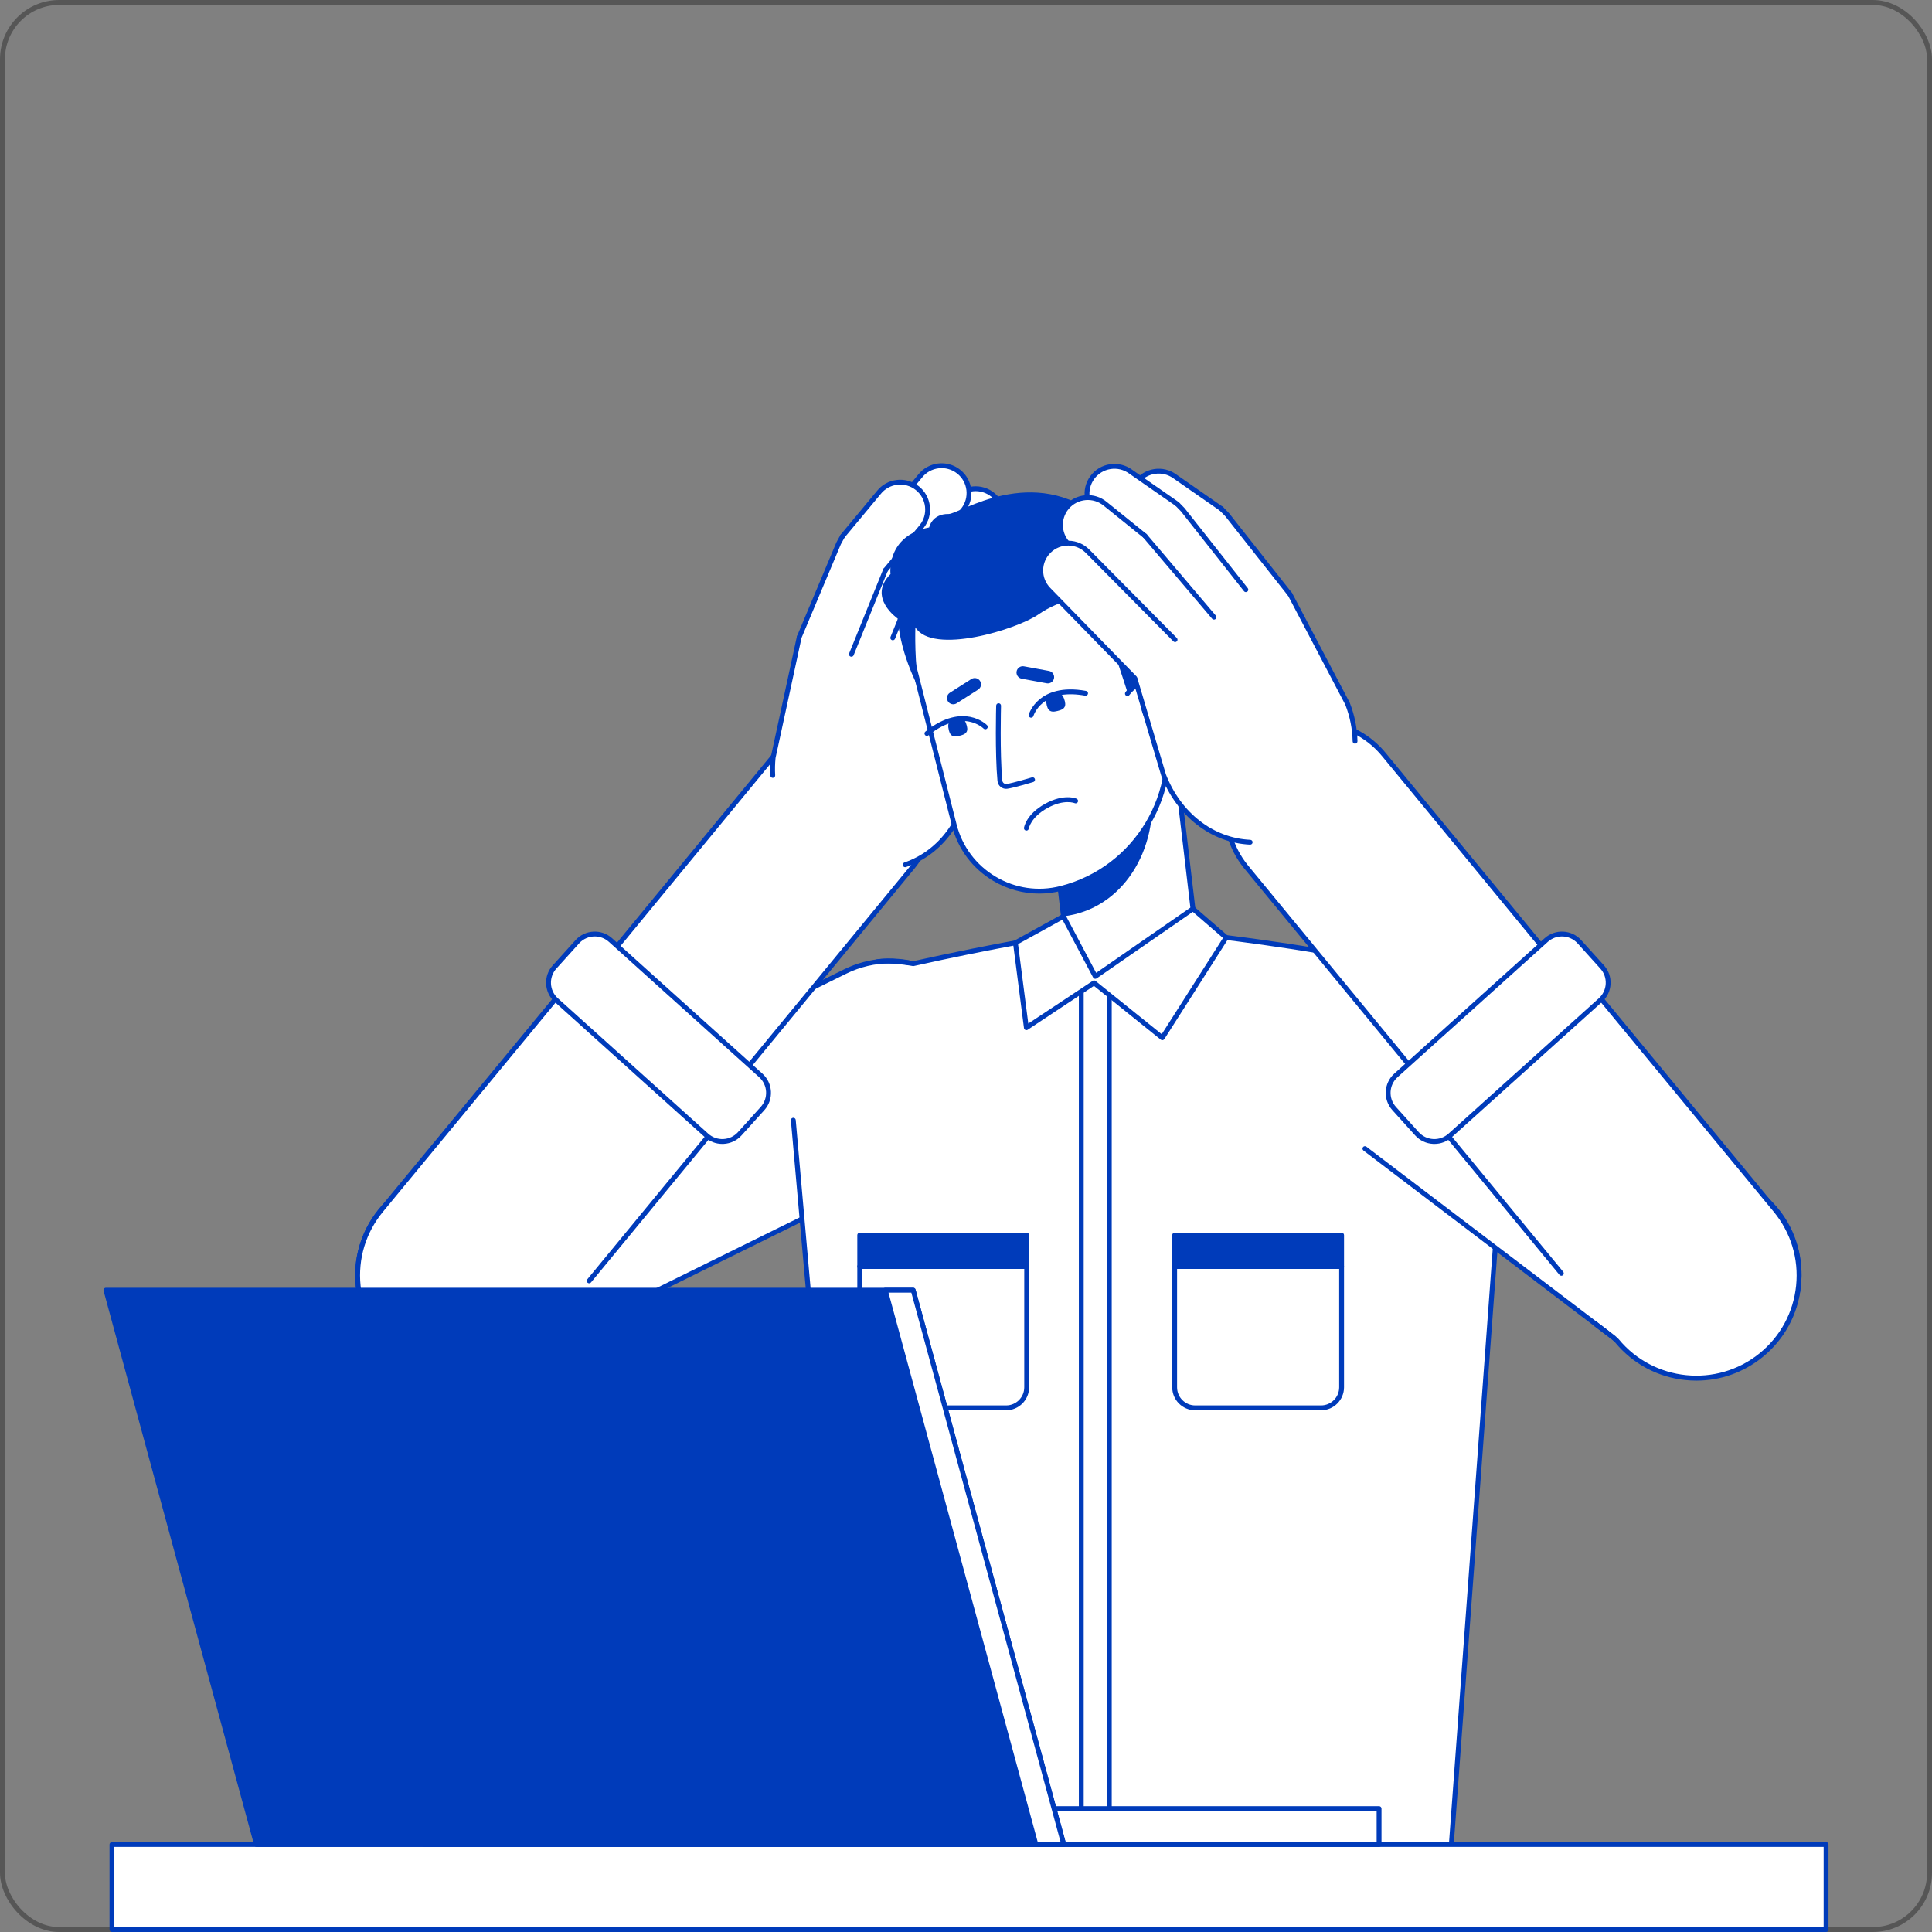<svg width="392" height="392" viewBox="0 0 392 392" fill="none" xmlns="http://www.w3.org/2000/svg">
<rect x="0" y="0" width="392" height="392" fill="#808080" stroke="none"/>
<rect x="0.5" y="0.5" width="391" height="391" rx="11.5" stroke="#565656"/>
<g clip-path="url(#clip0_4_326)">
<path d="M77.926 266.325C73.284 257.516 76.671 246.615 85.491 241.979L172.503 199.216C181.323 194.58 192.237 197.962 196.878 206.772C201.521 215.582 198.133 226.482 189.313 231.118L102.302 273.881C93.481 278.517 82.568 275.135 77.926 266.325Z" fill="white"/>
<path d="M93.919 276.455C92.073 276.455 90.216 276.177 88.401 275.614C83.672 274.148 79.797 270.93 77.491 266.553C75.184 262.176 74.723 257.164 76.191 252.441C77.658 247.717 80.88 243.847 85.262 241.544C85.266 241.541 85.27 241.54 85.274 241.537L172.28 198.776C176.661 196.476 181.676 196.016 186.403 197.481C191.133 198.947 195.008 202.165 197.314 206.541C199.62 210.918 200.082 215.93 198.614 220.653C197.146 225.377 193.924 229.247 189.542 231.55C189.539 231.553 189.535 231.554 189.531 231.557L102.526 274.317C99.826 275.735 96.885 276.454 93.919 276.454V276.455ZM85.716 242.417C77.153 246.921 73.854 257.542 78.362 266.096C81.501 272.053 87.613 275.461 93.927 275.462C96.681 275.462 99.472 274.814 102.073 273.446C102.077 273.444 102.081 273.442 102.085 273.44L189.09 230.68C197.653 226.176 200.952 215.555 196.445 207.001C191.936 198.445 181.299 195.148 172.733 199.65C172.729 199.652 172.725 199.654 172.721 199.656L85.716 242.417Z" fill="#003BBA"/>
<path d="M74.692 267.789C69.662 257.598 73.857 245.265 84.061 240.241L171.504 197.108C181.707 192.085 194.056 196.274 199.086 206.465C204.116 216.656 199.921 228.99 189.717 234.013L102.274 277.146C92.071 282.17 79.722 277.98 74.692 267.789Z" fill="white"/>
<path d="M93.186 279.768C90.903 279.768 88.61 279.393 86.384 278.638C81.05 276.829 76.741 273.052 74.25 268.006C71.76 262.96 71.386 257.246 73.198 251.919C75.009 246.592 78.79 242.288 83.843 239.8L171.285 196.667C176.338 194.18 182.058 193.806 187.392 195.616C192.726 197.425 197.035 201.201 199.525 206.248C202.016 211.294 202.39 217.007 200.578 222.335C198.767 227.662 194.986 231.966 189.933 234.453L102.491 277.586C99.546 279.036 96.374 279.767 93.185 279.768H93.186ZM180.593 195.469C177.551 195.469 174.528 196.167 171.721 197.549L84.279 240.682C74.335 245.577 70.232 257.64 75.134 267.572C80.036 277.504 92.114 281.601 102.058 276.706L189.5 233.573C194.317 231.201 197.922 227.098 199.649 222.019C201.376 216.94 201.019 211.494 198.645 206.682C196.271 201.871 192.163 198.272 187.077 196.546C184.956 195.826 182.77 195.469 180.593 195.469H180.593Z" fill="#003BBA"/>
<path d="M83.017 271.995C75.24 265.768 73.991 254.424 80.226 246.657L157.102 153.252C163.337 145.485 174.696 144.237 182.472 150.465C190.248 156.692 191.498 168.037 185.263 175.804L108.387 269.209C102.152 276.976 90.793 278.223 83.017 271.995Z" fill="white"/>
<path d="M94.271 276.451C90.074 276.451 86.031 275.039 82.709 272.378C78.846 269.284 76.42 264.873 75.878 259.957C75.337 255.041 76.745 250.208 79.843 246.349L156.722 152.939C159.816 149.085 164.233 146.662 169.156 146.121C174.078 145.581 178.916 146.986 182.78 150.081C186.644 153.175 189.07 157.586 189.611 162.502C190.153 167.418 188.745 172.251 185.647 176.11L108.768 269.52C105.674 273.374 101.257 275.797 96.334 276.338C95.644 276.413 94.956 276.451 94.271 276.451ZM171.216 146.992C170.568 146.992 169.917 147.027 169.263 147.099C164.602 147.612 160.419 149.905 157.486 153.559L80.607 246.97C77.677 250.619 76.344 255.195 76.857 259.85C77.37 264.506 79.666 268.683 83.325 271.613C86.558 274.202 90.436 275.46 94.29 275.46C99.438 275.46 104.541 273.216 108.004 268.902L184.883 175.492C187.813 171.843 189.147 167.267 188.634 162.611C188.121 157.955 185.824 153.778 182.165 150.849C179.02 148.33 175.191 146.992 171.217 146.992H171.216Z" fill="#003BBA"/>
<path d="M115.108 199.767L77.328 245.553C69.953 254.49 71.293 267.719 80.309 275C89.214 282.192 102.259 280.869 109.534 272.036L148.984 224.136L115.108 199.766V199.767Z" fill="white"/>
<path d="M93.57 280.225C88.685 280.225 83.867 278.506 79.999 275.383C75.535 271.778 72.76 266.651 72.182 260.947C71.604 255.243 73.297 249.664 76.948 245.24L114.728 199.454C114.893 199.255 115.185 199.217 115.395 199.368L149.271 223.738C149.381 223.817 149.453 223.939 149.47 224.074C149.488 224.208 149.449 224.344 149.362 224.448L119.919 260.198C119.746 260.408 119.436 260.438 119.226 260.266C119.017 260.093 118.986 259.783 119.159 259.574L148.269 224.229L115.193 200.435L77.707 245.865C74.224 250.086 72.609 255.407 73.16 260.848C73.711 266.289 76.36 271.18 80.617 274.619C88.178 280.725 98.978 280.742 106.299 274.658C106.522 274.472 108.779 273.369 110.633 272.475C110.878 272.357 111.172 272.46 111.29 272.704C111.408 272.949 111.305 273.243 111.061 273.36C109.232 274.241 107.172 275.257 106.916 275.423C103.191 278.514 98.462 280.22 93.598 280.226H93.57L93.57 280.225ZM106.929 275.413C106.929 275.413 106.926 275.414 106.925 275.415C106.926 275.414 106.928 275.413 106.929 275.413Z" fill="#003BBA"/>
<path d="M112.869 202.921L143.366 230.382C145.322 232.143 148.337 231.988 150.101 230.034L154.713 224.925C156.476 222.972 156.32 219.96 154.364 218.198L123.867 190.737C121.911 188.976 118.896 189.132 117.132 191.085L112.52 196.194C110.757 198.148 110.913 201.159 112.869 202.921Z" fill="white"/>
<path d="M146.553 232.099C145.25 232.099 144.011 231.625 143.036 230.747L112.539 203.286C111.496 202.346 110.881 201.057 110.808 199.656C110.736 198.254 111.214 196.908 112.155 195.866L116.767 190.757C118.71 188.605 122.042 188.433 124.196 190.373L154.693 217.834C156.848 219.774 157.02 223.103 155.078 225.254L150.466 230.363C149.525 231.405 148.234 232.019 146.832 232.092C146.738 232.097 146.646 232.099 146.553 232.099H146.553ZM120.676 190.006C119.506 190.006 118.34 190.481 117.497 191.415L112.886 196.523C111.306 198.273 111.446 200.979 113.199 202.556L143.696 230.017C144.544 230.781 145.64 231.169 146.78 231.11C147.921 231.051 148.97 230.552 149.735 229.704L154.347 224.595C155.926 222.846 155.786 220.139 154.034 218.562L123.537 191.101C122.721 190.366 121.696 190.004 120.675 190.004L120.676 190.006Z" fill="#003BBA"/>
<path d="M197.068 137.22L209.145 115.216C210.62 112.529 209.635 109.156 206.944 107.683C204.253 106.21 200.876 107.194 199.401 109.881L187.11 131.869L185.397 138.884L197.069 137.22H197.068Z" fill="white"/>
<path d="M197.067 137.711C196.988 137.711 196.906 137.692 196.831 137.651C196.593 137.52 196.505 137.221 196.636 136.984L208.713 114.98C209.364 113.795 209.513 112.428 209.134 111.131C208.755 109.835 207.893 108.763 206.706 108.113C204.258 106.772 201.173 107.671 199.831 110.117L187.537 132.109C187.405 132.345 187.105 132.431 186.868 132.298C186.631 132.165 186.546 131.866 186.678 131.629L198.97 109.641C200.571 106.724 204.255 105.65 207.179 107.251C208.595 108.027 209.625 109.306 210.078 110.856C210.531 112.405 210.352 114.037 209.575 115.452L197.498 137.457C197.409 137.619 197.241 137.711 197.067 137.711H197.067Z" fill="#003BBA"/>
<path d="M188.755 133.402L196.984 115.43C198.26 112.642 197.032 109.349 194.241 108.075C191.45 106.8 188.153 108.027 186.877 110.814L178.288 129.575L177.023 134.362L187.312 136.839L188.755 133.402L188.755 133.402Z" fill="white"/>
<path d="M187.369 109.937L193.363 101.571C195.098 99.042 198.556 98.397 201.088 100.131C203.619 101.864 204.265 105.318 202.529 107.846L196.535 116.213C194.816 118.717 191.401 119.377 188.871 117.693C186.294 115.978 185.618 112.489 187.369 109.938V109.937Z" fill="white"/>
<path d="M188.755 133.894C188.687 133.894 188.618 133.88 188.552 133.851C188.305 133.739 188.195 133.448 188.306 133.201L196.087 116.011C196.2 115.763 196.49 115.654 196.738 115.765C196.985 115.877 197.095 116.168 196.984 116.415L189.203 133.605C189.121 133.787 188.942 133.894 188.755 133.894Z" fill="#003BBA"/>
<path d="M178.287 130.067C178.218 130.067 178.148 130.052 178.081 130.021C177.834 129.907 177.727 129.615 177.841 129.369L186.922 109.731C187.035 109.485 187.328 109.377 187.574 109.491C187.821 109.605 187.929 109.897 187.815 110.143L178.734 129.781C178.651 129.961 178.473 130.067 178.287 130.067Z" fill="#003BBA"/>
<path d="M196.535 116.704C196.436 116.704 196.336 116.674 196.249 116.612C196.027 116.454 195.977 116.147 196.135 115.927L202.126 107.565C203.701 105.265 203.111 102.113 200.809 100.537C198.505 98.96 195.347 99.549 193.769 101.85C193.767 101.853 193.765 101.856 193.763 101.858L187.769 110.224C187.611 110.446 187.303 110.496 187.083 110.338C186.862 110.18 186.811 109.873 186.969 109.653L192.961 101.291C194.847 98.547 198.617 97.845 201.366 99.727C204.117 101.61 204.821 105.377 202.936 108.125C202.934 108.127 202.932 108.13 202.93 108.133L196.936 116.499C196.84 116.633 196.689 116.704 196.536 116.704L196.535 116.704Z" fill="#003BBA"/>
<path d="M162.162 129.267L156.872 153.719C155.727 165.06 163.116 175.092 174.471 176.236L175.565 176.347C186.92 177.49 195.566 169.074 196.711 157.734L197.068 137.221" fill="white"/>
<path d="M181.143 129.418L188.796 111.194C189.983 108.367 188.652 105.115 185.821 103.93C182.991 102.745 179.735 104.075 178.549 106.901L170.559 125.924L172.394 135.804L178.888 133.106L181.142 129.419L181.143 129.418Z" fill="white"/>
<path d="M179.345 105.444L186.699 96.593C188.604 94.19 192.098 93.784 194.504 95.687C196.91 97.589 197.316 101.08 195.412 103.483L188.057 112.334C186.17 114.714 182.718 115.138 180.31 113.284C177.856 111.396 177.423 107.869 179.345 105.443L179.345 105.444Z" fill="white"/>
<path d="M170.559 126.415C170.496 126.415 170.431 126.402 170.37 126.376C170.119 126.271 170.001 125.983 170.106 125.733L178.096 106.71C178.102 106.695 178.109 106.68 178.118 106.665L178.914 105.209C179.044 104.971 179.343 104.883 179.581 105.013C179.82 105.143 179.907 105.442 179.777 105.679L178.993 107.113L171.014 126.113C170.935 126.301 170.752 126.414 170.56 126.414L170.559 126.415Z" fill="#003BBA"/>
<path d="M181.143 129.909C181.081 129.909 181.019 129.897 180.959 129.872C180.706 129.771 180.585 129.484 180.687 129.233L187.601 112.15C187.703 111.898 187.989 111.776 188.241 111.878C188.493 111.98 188.615 112.267 188.513 112.518L181.599 129.601C181.521 129.792 181.337 129.908 181.143 129.908V129.909Z" fill="#003BBA"/>
<path d="M188.057 112.825C187.946 112.825 187.835 112.788 187.743 112.713C187.533 112.539 187.505 112.229 187.679 112.021L195.029 103.175C195.866 102.116 196.241 100.796 196.086 99.455C195.929 98.113 195.26 96.912 194.199 96.074C192.01 94.343 188.818 94.713 187.084 96.899C187.082 96.903 187.08 96.905 187.077 96.908L179.723 105.759C179.549 105.968 179.24 105.997 179.031 105.823C178.821 105.649 178.793 105.34 178.967 105.132L186.317 96.285C188.388 93.678 192.196 93.237 194.81 95.303C196.077 96.305 196.877 97.739 197.063 99.342C197.25 100.944 196.8 102.524 195.797 103.789C195.795 103.792 195.792 103.794 195.79 103.798L188.436 112.649C188.339 112.765 188.198 112.826 188.057 112.826L188.057 112.825Z" fill="#003BBA"/>
<path d="M183.658 175.954C183.454 175.954 183.263 175.826 183.193 175.621C183.104 175.365 183.242 175.085 183.499 174.997C190.504 172.597 195.377 165.972 196.219 157.704L196.576 137.212C196.581 136.94 196.805 136.725 197.076 136.73C197.348 136.734 197.564 136.958 197.559 137.229L197.202 157.742C197.202 157.756 197.201 157.769 197.199 157.783C196.324 166.447 191.197 173.399 183.817 175.927C183.764 175.945 183.711 175.954 183.658 175.954H183.658Z" fill="#003BBA"/>
<path d="M156.793 157.826C156.535 157.826 156.318 157.625 156.302 157.363C156.231 156.145 156.258 154.903 156.382 153.67C156.384 153.652 156.387 153.634 156.391 153.616L161.68 129.164C161.738 128.898 162 128.73 162.265 128.787C162.531 128.845 162.699 129.106 162.642 129.371L157.358 153.796C157.241 154.968 157.216 156.149 157.284 157.307C157.3 157.577 157.093 157.81 156.821 157.826C156.812 157.826 156.802 157.827 156.792 157.827L156.793 157.826Z" fill="#003BBA"/>
<path d="M172.745 132.761L180.399 114.538C181.586 111.711 180.254 108.459 177.424 107.274C174.594 106.088 171.338 107.418 170.151 110.245L162.162 129.268L172.745 132.762V132.761Z" fill="white"/>
<path d="M170.947 108.789L178.301 99.938C180.206 97.535 183.701 97.129 186.107 99.031C188.513 100.934 188.919 104.424 187.014 106.827L179.66 115.678C177.773 118.059 174.32 118.483 171.912 116.629C169.459 114.74 169.025 111.214 170.948 108.788L170.947 108.789Z" fill="white"/>
<path d="M162.162 129.759C162.099 129.759 162.034 129.746 161.972 129.72C161.722 129.615 161.604 129.327 161.709 129.077L169.698 110.054C169.705 110.038 169.712 110.023 169.721 110.009L170.516 108.553C170.647 108.314 170.946 108.227 171.184 108.357C171.422 108.487 171.51 108.786 171.38 109.023L170.596 110.457L162.616 129.457C162.537 129.645 162.355 129.759 162.163 129.759H162.162Z" fill="#003BBA"/>
<path d="M172.745 133.253C172.684 133.253 172.621 133.241 172.561 133.217C172.309 133.115 172.187 132.829 172.289 132.578L179.203 115.494C179.305 115.243 179.592 115.121 179.843 115.223C180.095 115.325 180.217 115.611 180.115 115.862L173.201 132.945C173.124 133.136 172.94 133.252 172.745 133.252V133.253Z" fill="#003BBA"/>
<path d="M179.659 116.169C179.548 116.169 179.437 116.132 179.345 116.056C179.136 115.883 179.107 115.573 179.281 115.365L186.631 106.519C187.469 105.46 187.844 104.139 187.688 102.799C187.532 101.457 186.862 100.256 185.802 99.417C184.741 98.579 183.417 98.203 182.074 98.359C180.73 98.515 179.527 99.184 178.688 100.243C178.685 100.246 178.683 100.249 178.681 100.252L171.326 109.103C171.153 109.312 170.843 109.34 170.634 109.167C170.425 108.993 170.396 108.684 170.57 108.475L177.92 99.629C178.923 98.367 180.358 97.569 181.961 97.383C183.565 97.197 185.146 97.646 186.413 98.648C187.68 99.65 188.48 101.084 188.667 102.686C188.853 104.289 188.403 105.868 187.4 107.133C187.398 107.137 187.396 107.139 187.393 107.142L180.039 115.993C179.942 116.11 179.801 116.171 179.661 116.171L179.659 116.169Z" fill="#003BBA"/>
<path d="M225.623 199.83L235.522 198.664C239.995 198.138 243.194 194.089 242.666 189.621L238.444 153.849C237.916 149.381 233.863 146.187 229.389 146.713L219.49 147.879C215.017 148.406 211.819 152.454 212.346 156.922L216.568 192.694C217.096 197.162 221.149 200.357 225.623 199.83Z" fill="white"/>
<path d="M224.661 200.378C220.342 200.378 216.598 197.14 216.08 192.752L211.857 156.98C211.299 152.251 214.697 147.949 219.433 147.391L229.332 146.226C231.625 145.956 233.887 146.593 235.701 148.023C237.514 149.452 238.662 151.501 238.932 153.792L243.155 189.564C243.425 191.854 242.786 194.113 241.355 195.925C239.925 197.736 237.873 198.882 235.579 199.152L225.68 200.318C225.338 200.358 224.998 200.378 224.661 200.378ZM225.565 199.342L235.464 198.176C237.497 197.937 239.314 196.921 240.583 195.316C241.851 193.712 242.417 191.709 242.178 189.679L237.955 153.907C237.716 151.877 236.698 150.061 235.092 148.794C233.485 147.527 231.48 146.962 229.447 147.201L219.548 148.367C215.351 148.861 212.34 152.673 212.835 156.864L217.058 192.637C217.552 196.828 221.369 199.836 225.566 199.341L225.565 199.342Z" fill="#003BBA"/>
<path d="M233.622 159.418L232.139 146.857C231.261 146.659 230.335 146.603 229.39 146.714L219.491 147.88C215.018 148.406 211.819 152.455 212.346 156.923L215.769 185.924C227.708 184.518 235.167 172.51 233.622 159.418Z" fill="#003BBA"/>
<path d="M174.033 375.224L160.962 227.285C159.66 212.554 169.449 199.113 183.888 195.844C201.553 191.844 216.193 189.512 216.193 189.512L221.984 199.424L242.654 189.512C242.654 189.512 263.535 191.678 280.431 195.44C295.793 198.859 306.343 212.982 305.189 228.659L294.398 375.223C294.398 375.223 271.323 379.797 232.953 379.797C194.583 379.797 174.034 375.223 174.034 375.223L174.033 375.224Z" fill="white"/>
<path d="M232.952 380.29C213.108 380.29 198.123 379.044 189.048 377.999C179.202 376.866 173.978 375.715 173.926 375.704C173.717 375.657 173.562 375.48 173.543 375.267L160.472 227.328C160.448 227.058 160.648 226.82 160.919 226.795C161.189 226.771 161.428 226.971 161.452 227.241L174.49 374.818C175.809 375.09 180.816 376.063 189.183 377.025C198.23 378.066 213.167 379.306 232.952 379.306C252.738 379.306 268.369 378.066 277.993 377.024C286.947 376.056 292.505 375.076 293.935 374.811L304.698 228.623C305.824 213.323 295.346 199.263 280.323 195.919C264.362 192.366 244.584 190.211 242.74 190.014L222.196 199.866C221.965 199.976 221.687 199.892 221.558 199.671L215.938 190.05C213.726 190.411 200.779 192.569 185.404 196.006C185.339 196.02 185.271 196.021 185.205 196.009C185.159 196 180.479 195.136 177.953 195.648C177.687 195.702 177.427 195.53 177.373 195.264C177.319 194.998 177.491 194.74 177.757 194.685C180.288 194.172 184.557 194.894 185.286 195.024C202.089 191.272 215.976 189.047 216.114 189.025C216.315 188.994 216.514 189.088 216.617 189.263L222.178 198.783L242.439 189.068C242.521 189.028 242.612 189.013 242.703 189.022C242.912 189.043 263.806 191.236 280.536 194.96C288.084 196.64 294.782 200.972 299.396 207.158C304.014 213.349 306.244 220.997 305.677 228.695L294.887 375.259C294.87 375.479 294.709 375.661 294.492 375.705C294.434 375.716 288.581 376.866 278.115 377.998C268.463 379.043 252.793 380.288 232.951 380.288L232.952 380.29Z" fill="#003BBA"/>
<path d="M208.312 250.602H174.437V256.973H208.312V250.602Z" fill="#003BBA"/>
<path d="M208.313 257.464H174.438C174.166 257.464 173.946 257.244 173.946 256.973V250.602C173.946 250.33 174.167 250.111 174.438 250.111H208.313C208.584 250.111 208.804 250.331 208.804 250.602V256.973C208.804 257.245 208.584 257.464 208.313 257.464ZM174.929 256.482H207.82V251.093H174.929V256.482Z" fill="#003BBA"/>
<path d="M174.438 256.973H208.312V281.486C208.312 283.785 206.443 285.652 204.141 285.652H178.608C176.306 285.652 174.437 283.785 174.437 281.486V256.973H174.438Z" fill="white"/>
<path d="M204.141 286.143H178.608C176.037 286.143 173.945 284.054 173.945 281.486V256.973C173.945 256.702 174.166 256.482 174.437 256.482H208.312C208.583 256.482 208.803 256.703 208.803 256.973V281.486C208.803 284.054 206.711 286.143 204.14 286.143H204.141ZM174.929 257.464V281.486C174.929 283.512 176.579 285.16 178.608 285.16H204.141C206.17 285.16 207.82 283.512 207.82 281.486V257.464H174.929Z" fill="#003BBA"/>
<path d="M272.21 250.602H238.335V256.973H272.21V250.602Z" fill="#003BBA"/>
<path d="M272.21 257.464H238.335C238.063 257.464 237.844 257.244 237.844 256.973V250.602C237.844 250.33 238.064 250.111 238.335 250.111H272.21C272.482 250.111 272.702 250.331 272.702 250.602V256.973C272.702 257.245 272.481 257.464 272.21 257.464ZM238.827 256.482H271.718V251.093H238.827V256.482Z" fill="#003BBA"/>
<path d="M238.335 256.973H272.21V281.486C272.21 283.785 270.341 285.652 268.039 285.652H242.506C240.204 285.652 238.334 283.785 238.334 281.486V256.973H238.335Z" fill="white"/>
<path d="M268.039 286.143H242.506C239.935 286.143 237.843 284.054 237.843 281.486V256.973C237.843 256.702 238.063 256.482 238.334 256.482H272.209C272.481 256.482 272.701 256.703 272.701 256.973V281.486C272.701 284.054 270.609 286.143 268.038 286.143H268.039ZM238.827 257.464V281.486C238.827 283.512 240.477 285.16 242.506 285.16H268.039C270.067 285.16 271.718 283.512 271.718 281.486V257.464H238.827Z" fill="#003BBA"/>
<path d="M219.389 379.602C221.228 379.656 223.13 379.698 225.076 379.731V197.941L221.984 199.424L219.39 194.983V379.601L219.389 379.602Z" fill="white"/>
<path d="M225.076 380.222C225.076 380.222 225.07 380.222 225.068 380.222C223.037 380.188 221.122 380.145 219.375 380.093C219.109 380.085 218.897 379.867 218.897 379.602V194.983C218.897 194.762 219.047 194.567 219.261 194.509C219.475 194.451 219.702 194.544 219.814 194.736L222.18 198.784L224.863 197.498C225.016 197.424 225.195 197.434 225.338 197.524C225.481 197.614 225.568 197.771 225.568 197.94V379.73C225.568 379.861 225.515 379.988 225.421 380.08C225.328 380.171 225.205 380.221 225.076 380.221L225.076 380.222ZM219.881 379.124C221.348 379.165 222.925 379.201 224.584 379.231V198.722L222.196 199.866C221.966 199.977 221.688 199.892 221.559 199.671L219.881 196.801V379.124Z" fill="#003BBA"/>
<path d="M221.984 199.423L235.83 210.56L248.789 190.225L242.049 184.393L222.233 198.111L215.769 185.923L206.029 191.296L208.251 208.521L221.984 199.423Z" fill="white"/>
<path d="M235.83 211.051C235.718 211.051 235.609 211.013 235.521 210.942L221.955 200.031L208.523 208.93C208.381 209.024 208.201 209.038 208.046 208.967C207.891 208.897 207.784 208.751 207.762 208.582L205.54 191.358C205.514 191.158 205.613 190.962 205.79 190.865L215.531 185.492C215.646 185.428 215.783 185.414 215.909 185.451C216.036 185.489 216.141 185.576 216.203 185.692L222.407 197.39L241.768 183.988C241.953 183.861 242.201 183.874 242.371 184.021L249.111 189.853C249.295 190.012 249.334 190.282 249.204 190.488L236.245 210.823C236.17 210.94 236.048 211.021 235.91 211.044C235.883 211.048 235.857 211.05 235.83 211.05V211.051ZM221.984 198.933C222.094 198.933 222.203 198.969 222.292 199.041L235.71 209.833L248.146 190.319L242.015 185.015L222.512 198.514C222.397 198.594 222.252 198.621 222.116 198.588C221.979 198.554 221.864 198.464 221.797 198.341L215.568 186.595L206.559 191.565L208.637 207.675L221.711 199.015C221.794 198.96 221.888 198.933 221.983 198.933H221.984Z" fill="#003BBA"/>
<path d="M215.265 180.262C205.726 182.678 196.032 176.914 193.613 167.387L185.182 134.188C182.022 121.74 189.561 109.091 202.024 105.934C214.487 102.778 227.153 110.308 230.313 122.756L236.058 145.379C239.961 160.747 230.651 176.364 215.264 180.262H215.265Z" fill="white"/>
<path d="M210.852 181.307C207.596 181.307 204.389 180.432 201.518 178.726C197.315 176.227 194.339 172.244 193.136 167.508L184.705 134.309C183.145 128.161 184.074 121.775 187.322 116.326C190.569 110.877 195.748 107.017 201.903 105.458C208.059 103.899 214.452 104.828 219.908 108.071C225.364 111.315 229.229 116.487 230.79 122.635L236.535 145.259C237.506 149.079 237.697 152.975 237.106 156.839C236.535 160.571 235.26 164.115 233.318 167.373C231.376 170.632 228.864 173.439 225.852 175.72C222.733 178.081 219.212 179.769 215.387 180.738C213.885 181.118 212.364 181.307 210.853 181.307H210.852ZM207.745 105.709C205.895 105.709 204.018 105.936 202.144 106.41C189.964 109.496 182.569 121.902 185.658 134.067L194.088 167.267C195.227 171.747 198.043 175.517 202.02 177.881C205.997 180.246 210.656 180.922 215.142 179.786C230.241 175.961 239.41 160.581 235.58 145.501L229.835 122.877C227.22 112.583 217.922 105.71 207.744 105.71L207.745 105.709Z" fill="#003BBA"/>
<path d="M239.682 122.788C235.493 106.292 223.406 105.241 223.406 105.241C209.652 93.802 194.643 104.322 192.467 104.288C189.071 104.233 188.525 107.016 188.525 107.016C179.721 108.729 180.684 116.472 180.684 116.472C175.92 121.236 182.146 125.506 182.146 125.506C182.757 133.323 186.679 140.082 186.679 140.082C185.456 135.264 185.728 127.283 185.728 127.283C189.211 132.956 206.355 127.722 210.764 124.62C214.998 121.642 220.928 120.737 221.4 120.668C223.265 123.062 228.817 140.642 228.817 140.642L235.275 146.439L239.506 162.844C242.574 157.697 243.872 139.284 239.682 122.788Z" fill="#003BBA"/>
<path d="M209.206 145.619C209.161 145.619 209.115 145.613 209.07 145.6C208.81 145.525 208.659 145.254 208.734 144.994C208.753 144.926 209.235 143.29 210.935 141.881C212.477 140.602 215.364 139.269 220.356 140.183C220.623 140.232 220.8 140.488 220.751 140.755C220.702 141.021 220.445 141.198 220.178 141.149C216.552 140.485 213.587 140.987 211.607 142.601C210.118 143.815 209.684 145.251 209.68 145.265C209.616 145.48 209.42 145.619 209.207 145.619H209.206Z" fill="#003BBA"/>
<path d="M216.051 142.257C216.404 143.645 215.622 143.985 214.615 144.24C213.608 144.495 212.759 144.569 212.406 143.18C211.934 141.321 212.75 141.114 213.757 140.86C214.764 140.605 215.585 140.421 216.051 142.257Z" fill="#003BBA"/>
<path d="M188.068 149.314C187.924 149.314 187.782 149.252 187.684 149.131C187.514 148.92 187.548 148.611 187.759 148.441C191.71 145.261 194.884 145.059 196.851 145.449C199.018 145.879 200.222 147.087 200.271 147.138C200.461 147.332 200.458 147.643 200.263 147.833C200.07 148.022 199.759 148.019 199.569 147.826C199.552 147.81 198.486 146.759 196.603 146.402C194.092 145.926 191.247 146.896 188.375 149.206C188.284 149.28 188.175 149.315 188.067 149.315L188.068 149.314Z" fill="#003BBA"/>
<path d="M192.531 148.215C192.884 149.603 193.734 149.53 194.74 149.275C195.747 149.02 196.529 148.68 196.176 147.291C195.705 145.432 194.888 145.639 193.882 145.894C192.876 146.149 192.065 146.379 192.531 148.215Z" fill="#003BBA"/>
<path d="M204.134 160.054C203.74 160.054 203.362 159.922 203.046 159.674C202.666 159.372 202.432 158.941 202.387 158.459C201.862 152.828 202.12 143.262 202.123 143.167C202.13 142.895 202.357 142.681 202.628 142.689C202.9 142.697 203.113 142.923 203.106 143.194C203.104 143.289 202.848 152.797 203.367 158.367C203.387 158.581 203.49 158.771 203.658 158.903C203.826 159.036 204.033 159.093 204.244 159.064C205.501 158.891 209.329 157.745 209.368 157.733C209.628 157.655 209.902 157.802 209.981 158.062C210.059 158.322 209.911 158.596 209.651 158.674C209.491 158.722 205.711 159.854 204.379 160.037C204.297 160.048 204.215 160.053 204.135 160.053L204.134 160.054Z" fill="#003BBA"/>
<path d="M208.251 168.533C208.229 168.533 208.205 168.531 208.182 168.528C207.915 168.489 207.727 168.245 207.764 167.978C207.779 167.867 208.178 165.229 212.038 163.093C215.898 160.957 218.349 162.017 218.451 162.063C218.698 162.175 218.809 162.466 218.697 162.713C218.585 162.96 218.294 163.07 218.046 162.958C218.029 162.95 215.909 162.074 212.515 163.952C209.12 165.831 208.741 168.091 208.738 168.114C208.701 168.357 208.491 168.534 208.251 168.534V168.533Z" fill="#003BBA"/>
<path d="M212.373 138.64L207.292 137.705C206.599 137.577 206.14 136.913 206.268 136.22C206.396 135.528 207.061 135.07 207.754 135.197L212.836 136.132C213.529 136.26 213.988 136.925 213.86 137.617C213.732 138.309 213.066 138.768 212.373 138.64Z" fill="#003BBA"/>
<path d="M198.458 139.926L194.102 142.7C193.508 143.079 192.718 142.905 192.339 142.31C191.96 141.717 192.135 140.928 192.73 140.55L197.086 137.776C197.681 137.397 198.47 137.572 198.849 138.166C199.228 138.76 199.053 139.548 198.458 139.926Z" fill="#003BBA"/>
<path d="M241.847 145.481L237.603 148.991C234.148 151.849 228.891 150.136 227.788 145.794C227.209 143.511 227.996 141.099 229.812 139.597L234.056 136.087C237.511 133.229 242.768 134.942 243.871 139.285C244.45 141.567 243.663 143.979 241.847 145.481Z" fill="white"/>
<path d="M233.754 146.994C233.651 146.994 233.547 146.961 233.459 146.896C232.587 146.243 231.96 145.302 231.692 144.246C231.042 141.689 232.597 139.081 235.156 138.433C236.776 138.022 238.52 138.498 239.708 139.674C239.901 139.865 239.903 140.176 239.711 140.368C239.52 140.561 239.209 140.563 239.016 140.372C238.057 139.423 236.705 139.054 235.398 139.385C233.364 139.9 232.129 141.972 232.645 144.004C232.861 144.856 233.347 145.584 234.048 146.109C234.266 146.272 234.31 146.58 234.147 146.797C234.051 146.926 233.903 146.994 233.754 146.994Z" fill="#003BBA"/>
<path d="M237.588 144.045C237.472 144.045 237.355 144.004 237.261 143.92C236.314 143.077 235.017 142.759 233.789 143.07C233.214 143.216 232.848 143.451 232.444 143.783C232.235 143.956 231.924 143.926 231.752 143.716C231.579 143.507 231.609 143.197 231.819 143.025C232.247 142.673 232.752 142.319 233.547 142.118C235.092 141.726 236.725 142.125 237.916 143.186C238.119 143.367 238.136 143.677 237.955 143.88C237.858 143.989 237.723 144.044 237.588 144.044L237.588 144.045Z" fill="#003BBA"/>
<path d="M236.223 150.35C236.036 150.35 235.857 150.243 235.774 150.063C235.661 149.815 235.771 149.524 236.018 149.412C236.469 149.207 236.897 148.939 237.289 148.614L241.533 145.104C243.193 143.73 243.924 141.494 243.394 139.406C242.918 137.532 241.534 136.054 239.693 135.454C237.851 134.854 235.862 135.232 234.37 136.467L230.126 139.977C229.757 140.282 229.428 140.634 229.149 141.021C228.99 141.241 228.683 141.291 228.462 141.133C228.242 140.975 228.191 140.668 228.35 140.447C228.678 139.992 229.064 139.579 229.498 139.221L233.742 135.71C235.495 134.26 237.833 133.816 239.997 134.521C242.161 135.226 243.787 136.962 244.347 139.166C244.969 141.62 244.111 144.248 242.16 145.862L237.916 149.373C237.457 149.752 236.955 150.067 236.425 150.308C236.359 150.338 236.29 150.352 236.221 150.352L236.223 150.35Z" fill="#003BBA"/>
<path d="M357.964 268.969C364.079 261.108 362.656 249.784 354.785 243.677L297.288 199.835C289.417 193.728 278.078 195.149 271.964 203.01C265.849 210.872 267.272 222.196 275.143 228.303L332.64 272.145C340.511 278.252 351.849 276.83 357.964 268.969Z" fill="white"/>
<path d="M343.675 276.429C339.58 276.429 335.624 275.082 332.338 272.532L274.844 228.693C270.931 225.656 268.437 221.282 267.821 216.375C267.203 211.468 268.537 206.614 271.575 202.708C274.614 198.802 278.993 196.312 283.906 195.696C288.82 195.08 293.68 196.412 297.59 199.446L355.084 243.286C358.998 246.322 361.491 250.696 362.108 255.604C362.724 260.511 361.391 265.365 358.353 269.271C355.315 273.176 350.936 275.667 346.022 276.283C345.237 276.381 344.453 276.429 343.675 276.429ZM286.234 196.542C280.994 196.542 275.809 198.869 272.352 203.311C269.476 207.009 268.213 211.606 268.797 216.253C269.381 220.9 271.741 225.041 275.445 227.915L332.939 271.754C340.586 277.688 351.637 276.302 357.576 268.668C363.515 261.033 362.128 249.996 354.483 244.064L296.99 200.225C293.792 197.744 289.999 196.542 286.234 196.542Z" fill="#003BBA"/>
<path d="M360.703 271.141C367.682 262.169 366.057 249.245 357.074 242.274L297.73 197.149C288.747 190.178 275.807 191.801 268.828 200.772C261.848 209.744 263.473 222.668 272.456 229.639L331.8 274.765C340.783 281.735 353.723 280.112 360.703 271.141Z" fill="white"/>
<path d="M344.394 279.586C339.736 279.586 335.235 278.053 331.498 275.153L276.642 233.44C276.426 233.276 276.384 232.967 276.548 232.752C276.713 232.535 277.022 232.494 277.238 232.659L332.098 274.375C340.856 281.171 353.513 279.584 360.315 270.84C367.116 262.096 365.528 249.455 356.772 242.662L297.433 197.54C291.537 192.966 283.647 192.025 276.835 195.081C276.743 195.122 276.64 195.135 276.541 195.116L271.07 194.068C270.803 194.017 270.628 193.76 270.679 193.494C270.731 193.227 270.988 193.053 271.255 193.104L276.575 194.122C283.686 190.993 291.894 191.999 298.032 196.762L357.372 241.884C361.824 245.339 364.661 250.314 365.363 255.897C366.064 261.479 364.548 267 361.092 271.443C357.635 275.886 352.654 278.718 347.065 279.419C346.171 279.531 345.28 279.587 344.395 279.587L344.394 279.586Z" fill="#003BBA"/>
<path d="M355.003 271.995C362.779 265.768 364.028 254.424 357.793 246.657L280.917 153.252C274.682 145.485 263.323 144.237 255.547 150.465C247.771 156.692 246.522 168.037 252.757 175.804L329.633 269.209C335.868 276.976 347.226 278.223 355.003 271.995Z" fill="white"/>
<path d="M343.748 276.451C343.064 276.451 342.375 276.413 341.685 276.338C336.763 275.797 332.346 273.374 329.248 269.515L252.376 176.115C249.275 172.251 247.867 167.419 248.408 162.502C248.95 157.586 251.375 153.174 255.239 150.081C259.102 146.986 263.941 145.581 268.864 146.121C273.786 146.662 278.203 149.085 281.301 152.944L358.173 246.344C361.274 250.208 362.682 255.04 362.141 259.956C361.6 264.872 359.174 269.284 355.31 272.378C351.988 275.038 347.945 276.451 343.748 276.451V276.451ZM266.818 147.001C262.965 147.001 259.088 148.259 255.855 150.848C252.196 153.778 249.899 157.955 249.387 162.61C248.874 167.266 250.207 171.842 253.141 175.496L330.013 268.896C336.072 276.444 347.143 277.66 354.695 271.612C358.354 268.682 360.65 264.504 361.163 259.85C361.676 255.194 360.343 250.618 357.409 246.964L280.537 153.563C277.072 149.247 271.967 147.001 266.818 147.001Z" fill="#003BBA"/>
<path d="M322.483 199.767L360.263 245.553C367.638 254.49 366.299 267.719 357.282 275.001C348.377 282.192 335.333 280.869 328.058 272.036L288.608 224.136L322.483 199.766V199.767Z" fill="white"/>
<path d="M344.204 280.127C343.475 280.127 342.743 280.09 342.009 280.016C336.379 279.445 331.298 276.731 327.697 272.372L327.082 271.795L323.323 268.937C323.108 268.773 323.066 268.464 323.23 268.248C323.395 268.033 323.704 267.991 323.919 268.155L327.699 271.029C327.712 271.04 327.725 271.051 327.738 271.062L328.394 271.678C328.409 271.692 328.424 271.708 328.438 271.724C335.513 280.315 348.313 281.613 356.973 274.619C361.231 271.179 363.879 266.289 364.43 260.847C364.981 255.406 363.366 250.085 359.884 245.865L322.397 200.434L289.321 224.228L317.179 258.051C317.351 258.261 317.321 258.571 317.111 258.743C316.902 258.915 316.591 258.885 316.419 258.676L288.229 224.448C288.143 224.343 288.103 224.207 288.121 224.073C288.138 223.939 288.211 223.817 288.321 223.737L322.196 199.367C322.407 199.216 322.698 199.254 322.863 199.453L360.644 245.239C364.294 249.664 365.987 255.241 365.409 260.946C364.832 266.65 362.056 271.777 357.592 275.382C353.757 278.478 349.07 280.127 344.204 280.127Z" fill="#003BBA"/>
<path d="M324.722 202.921L294.225 230.382C292.269 232.143 289.254 231.988 287.49 230.034L282.878 224.925C281.115 222.972 281.271 219.96 283.227 218.198L313.724 190.737C315.68 188.976 318.695 189.132 320.459 191.086L325.071 196.194C326.834 198.148 326.678 201.159 324.722 202.921Z" fill="white"/>
<path d="M291.039 232.099C290.946 232.099 290.854 232.097 290.76 232.092C289.357 232.019 288.066 231.405 287.126 230.363L282.514 225.254C280.571 223.103 280.744 219.774 282.899 217.834L313.396 190.373C315.55 188.432 318.883 188.605 320.825 190.757L325.437 195.866C327.379 198.018 327.206 201.346 325.052 203.286L294.555 230.747C293.58 231.625 292.341 232.099 291.039 232.099ZM316.915 190.006C315.894 190.006 314.87 190.368 314.053 191.103L283.556 218.564C281.805 220.141 281.664 222.847 283.243 224.597L287.855 229.706C288.62 230.553 289.67 231.052 290.81 231.111C291.951 231.171 293.047 230.782 293.895 230.018L324.392 202.557C326.143 200.98 326.284 198.274 324.705 196.525L320.093 191.416C319.25 190.482 318.084 190.007 316.914 190.007L316.915 190.006Z" fill="#003BBA"/>
<path d="M252.508 126.815L240.257 111.296C238.357 108.889 238.771 105.399 241.181 103.502C243.591 101.605 247.085 102.017 248.984 104.425L261.771 120.625L252.507 126.816L252.508 126.815Z" fill="white"/>
<path d="M247.829 103.233L238.375 96.666C235.896 94.858 232.42 95.399 230.611 97.875C228.801 100.35 229.343 103.822 231.821 105.63L241.275 112.197C243.731 113.987 247.171 113.475 248.996 111.046C250.855 108.572 250.33 105.057 247.829 103.233Z" fill="white"/>
<path d="M261.772 121.115C261.627 121.115 261.483 121.051 261.386 120.928L248.614 104.748L247.476 103.575C247.287 103.38 247.291 103.069 247.486 102.88C247.681 102.692 247.992 102.696 248.181 102.89L249.338 104.081C249.349 104.093 249.361 104.105 249.371 104.119L262.158 120.319C262.326 120.532 262.289 120.84 262.076 121.009C261.986 121.08 261.879 121.114 261.772 121.114V121.115Z" fill="#003BBA"/>
<path d="M252.508 127.306C252.36 127.306 252.214 127.24 252.117 127.113L240.885 112.495C240.72 112.28 240.76 111.972 240.976 111.806C241.191 111.641 241.5 111.681 241.666 111.897L252.898 126.515C253.063 126.731 253.023 127.038 252.807 127.204C252.718 127.273 252.613 127.306 252.508 127.306H252.508Z" fill="#003BBA"/>
<path d="M241.275 112.688C241.178 112.688 241.08 112.66 240.995 112.6L231.541 106.033C231.541 106.033 231.534 106.029 231.531 106.027C230.226 105.075 229.37 103.673 229.121 102.079C228.872 100.484 229.26 98.889 230.213 97.586C231.165 96.283 232.569 95.428 234.165 95.179C235.76 94.931 237.355 95.317 238.659 96.265L248.109 102.83C248.332 102.984 248.387 103.291 248.232 103.513C248.077 103.736 247.77 103.791 247.548 103.636L238.093 97.069C238.093 97.069 238.087 97.065 238.084 97.063C236.992 96.266 235.654 95.942 234.317 96.15C232.981 96.359 231.805 97.074 231.007 98.165C230.209 99.257 229.885 100.593 230.094 101.927C230.301 103.261 231.017 104.433 232.107 105.23L241.556 111.794C241.779 111.948 241.834 112.255 241.679 112.477C241.584 112.615 241.43 112.688 241.275 112.688Z" fill="#003BBA"/>
<path d="M261.772 120.624L273.41 142.777C277.547 153.4 273.11 165.039 262.473 169.171L261.449 169.568C250.812 173.701 240.231 167.897 236.093 157.273L230.263 137.601" fill="white"/>
<path d="M243.521 125.832L231.27 110.313C229.37 107.906 229.784 104.416 232.194 102.52C234.604 100.622 238.098 101.035 239.997 103.442L252.784 119.642L253.658 129.652L248.813 129.498L243.52 125.832H243.521Z" fill="white"/>
<path d="M238.842 102.251L229.388 95.684C226.909 93.876 223.433 94.418 221.623 96.893C219.814 99.368 220.356 102.84 222.834 104.648L232.288 111.215C234.744 113.005 238.184 112.493 240.009 110.064C241.868 107.59 241.343 104.075 238.842 102.251Z" fill="white"/>
<path d="M252.785 120.133C252.64 120.133 252.496 120.069 252.399 119.946L239.627 103.766L238.489 102.593C238.3 102.398 238.304 102.087 238.499 101.898C238.694 101.71 239.005 101.714 239.194 101.909L240.351 103.099C240.362 103.111 240.373 103.123 240.384 103.137L253.171 119.337C253.339 119.55 253.302 119.859 253.089 120.027C252.999 120.098 252.892 120.132 252.785 120.132V120.133Z" fill="#003BBA"/>
<path d="M243.522 126.324C243.374 126.324 243.228 126.258 243.131 126.132L231.899 111.513C231.734 111.298 231.774 110.99 231.99 110.824C232.205 110.659 232.514 110.7 232.68 110.915L243.912 125.533C244.077 125.749 244.037 126.057 243.821 126.222C243.732 126.291 243.627 126.324 243.522 126.324H243.522Z" fill="#003BBA"/>
<path d="M232.288 111.706C232.191 111.706 232.094 111.678 232.008 111.618L222.554 105.051C222.554 105.051 222.547 105.047 222.544 105.045C221.239 104.093 220.383 102.692 220.134 101.097C219.885 99.503 220.273 97.907 221.226 96.604C223.191 93.915 226.98 93.323 229.672 95.284L239.122 101.849C239.344 102.003 239.4 102.31 239.245 102.532C239.09 102.755 238.783 102.81 238.56 102.655L229.106 96.088C229.106 96.088 229.1 96.084 229.097 96.082C228.005 95.285 226.667 94.961 225.33 95.169C223.994 95.377 222.818 96.093 222.02 97.184C221.222 98.276 220.898 99.612 221.106 100.946C221.314 102.28 222.03 103.452 223.12 104.249L232.569 110.812C232.792 110.967 232.847 111.273 232.692 111.496C232.597 111.633 232.443 111.707 232.288 111.707V111.706Z" fill="#003BBA"/>
<path d="M237.252 131.704L224.515 116.58C222.54 114.234 222.843 110.734 225.191 108.76C227.539 106.788 231.044 107.09 233.02 109.435L246.315 125.222L248.814 129.498L239.563 134.631L237.252 131.704H237.252Z" fill="white"/>
<path d="M232.31 108.722L224.296 102.259C221.948 100.286 218.443 100.587 216.467 102.932C214.491 105.278 214.793 108.778 217.141 110.752L225.155 117.214C227.481 119.17 230.949 118.894 232.937 116.596C234.962 114.256 234.68 110.713 232.31 108.722Z" fill="white"/>
<path d="M237.251 132.195C237.111 132.195 236.971 132.135 236.874 132.019L224.778 117.528C224.604 117.32 224.632 117.011 224.841 116.836C225.049 116.662 225.359 116.69 225.534 116.898L237.629 131.389C237.803 131.597 237.775 131.907 237.567 132.081C237.475 132.158 237.363 132.195 237.252 132.195L237.251 132.195Z" fill="#003BBA"/>
<path d="M246.314 125.714C246.175 125.714 246.036 125.655 245.939 125.54L231.936 109.04C231.76 108.833 231.786 108.523 231.993 108.347C232.2 108.172 232.51 108.197 232.686 108.404L246.689 124.905C246.865 125.112 246.839 125.422 246.632 125.597C246.54 125.675 246.427 125.714 246.314 125.714Z" fill="#003BBA"/>
<path d="M225.155 117.705C225.047 117.705 224.938 117.67 224.846 117.596L216.832 111.134C216.832 111.134 216.827 111.13 216.824 111.128C214.272 108.983 213.943 105.165 216.091 102.616C217.131 101.381 218.591 100.625 220.2 100.487C221.808 100.349 223.373 100.844 224.609 101.88L232.619 108.34C232.83 108.511 232.864 108.82 232.693 109.031C232.522 109.242 232.212 109.275 232.001 109.104L223.987 102.641C223.987 102.641 223.982 102.637 223.979 102.635C221.842 100.839 218.641 101.115 216.843 103.248C215.046 105.381 215.32 108.576 217.454 110.372L225.464 116.831C225.675 117.002 225.709 117.311 225.538 117.522C225.441 117.642 225.298 117.704 225.155 117.704L225.155 117.705Z" fill="#003BBA"/>
<path d="M253.66 171.379C253.652 171.379 253.645 171.379 253.637 171.379C249.766 171.201 246.038 169.802 242.858 167.334C239.693 164.878 237.195 161.461 235.633 157.451C235.628 157.438 235.624 157.426 235.62 157.412L229.789 137.74C229.712 137.479 229.861 137.206 230.121 137.13C230.382 137.053 230.655 137.202 230.732 137.461L236.557 157.114C239.621 164.963 246.181 170.052 253.681 170.397C253.952 170.41 254.163 170.64 254.15 170.91C254.138 171.174 253.92 171.379 253.659 171.379H253.66Z" fill="#003BBA"/>
<path d="M274.938 150.889C274.671 150.889 274.451 150.675 274.446 150.407C274.399 147.896 273.899 145.397 272.961 142.98L261.337 120.852C261.21 120.612 261.304 120.315 261.544 120.189C261.784 120.063 262.082 120.156 262.208 120.396L273.846 142.549C273.854 142.565 273.861 142.582 273.868 142.599C274.855 145.132 275.38 147.754 275.43 150.389C275.435 150.661 275.219 150.885 274.947 150.89C274.944 150.89 274.941 150.89 274.938 150.89V150.889Z" fill="#003BBA"/>
<path d="M230.261 137.601L212.737 119.619C210.596 117.423 210.644 113.909 212.843 111.772C215.042 109.634 218.56 109.681 220.7 111.877L238.426 129.787L241.953 136.089L230.26 137.601H230.261Z" fill="white"/>
<path d="M230.261 138.092C230.133 138.092 230.005 138.042 229.909 137.944L212.384 119.961C211.257 118.805 210.649 117.28 210.671 115.666C210.693 114.053 211.343 112.544 212.5 111.42C213.657 110.294 215.184 109.688 216.8 109.708C218.415 109.73 219.926 110.379 221.052 111.535L238.775 129.442C238.967 129.635 238.964 129.947 238.771 130.137C238.579 130.328 238.267 130.325 238.076 130.133L220.35 112.223C219.404 111.252 218.139 110.709 216.786 110.691C215.434 110.673 214.155 111.182 213.186 112.124C212.216 113.066 211.672 114.329 211.654 115.68C211.636 117.03 212.146 118.307 213.088 119.276L230.613 137.258C230.802 137.453 230.798 137.764 230.603 137.953C230.508 138.046 230.384 138.092 230.26 138.092H230.261Z" fill="#003BBA"/>
<path d="M22.715 391.509L370.508 391.509V374.244L22.715 374.244V391.509Z" fill="white"/>
<path d="M370.508 392H22.715C22.443 392 22.223 391.78 22.223 391.509V374.244C22.223 373.973 22.444 373.753 22.715 373.753H370.508C370.779 373.753 370.999 373.973 370.999 374.244V391.509C370.999 391.781 370.779 392 370.508 392ZM23.207 391.018H370.016V374.735H23.207V391.018Z" fill="#003BBA"/>
<path d="M85.991 374.243H279.811V366.961H85.991V374.243Z" fill="white"/>
<path d="M279.811 374.735H85.991C85.719 374.735 85.499 374.515 85.499 374.244V366.962C85.499 366.69 85.72 366.471 85.991 366.471H279.811C280.083 366.471 280.303 366.691 280.303 366.962V374.244C280.303 374.516 280.082 374.735 279.811 374.735ZM86.483 373.752H279.319V367.453H86.483V373.752Z" fill="#003BBA"/>
<path d="M52.044 374.244H215.837L185.285 261.779H21.492L52.044 374.244Z" fill="#003BBA"/>
<path d="M215.837 374.735H52.044C51.822 374.735 51.627 374.587 51.569 374.373L21.017 261.907C20.977 261.76 21.009 261.602 21.101 261.48C21.195 261.359 21.339 261.288 21.492 261.288H185.285C185.507 261.288 185.701 261.436 185.76 261.65L216.312 374.115C216.353 374.262 216.321 374.42 216.229 374.542C216.135 374.663 215.991 374.734 215.838 374.734L215.837 374.735ZM52.42 373.752H215.194L184.909 262.27H22.135L52.42 373.752Z" fill="#003BBA"/>
<path d="M210.179 374.244L179.628 261.779H185.285L215.837 374.244H210.179Z" fill="white"/>
<path d="M215.837 374.735H210.179C209.957 374.735 209.763 374.587 209.704 374.373L179.152 261.907C179.112 261.76 179.143 261.602 179.236 261.48C179.329 261.359 179.474 261.288 179.626 261.288H185.284C185.506 261.288 185.701 261.436 185.759 261.65L216.312 374.115C216.352 374.262 216.32 374.42 216.228 374.542C216.135 374.663 215.99 374.734 215.837 374.734V374.735ZM210.555 373.752H215.194L184.909 262.27H180.27L210.555 373.752Z" fill="#003BBA"/>
</g>
<defs>
<clipPath id="clip0_4_326">
<rect width="350" height="298" fill="white" transform="translate(21 94)"/>
</clipPath>
</defs>
</svg>
